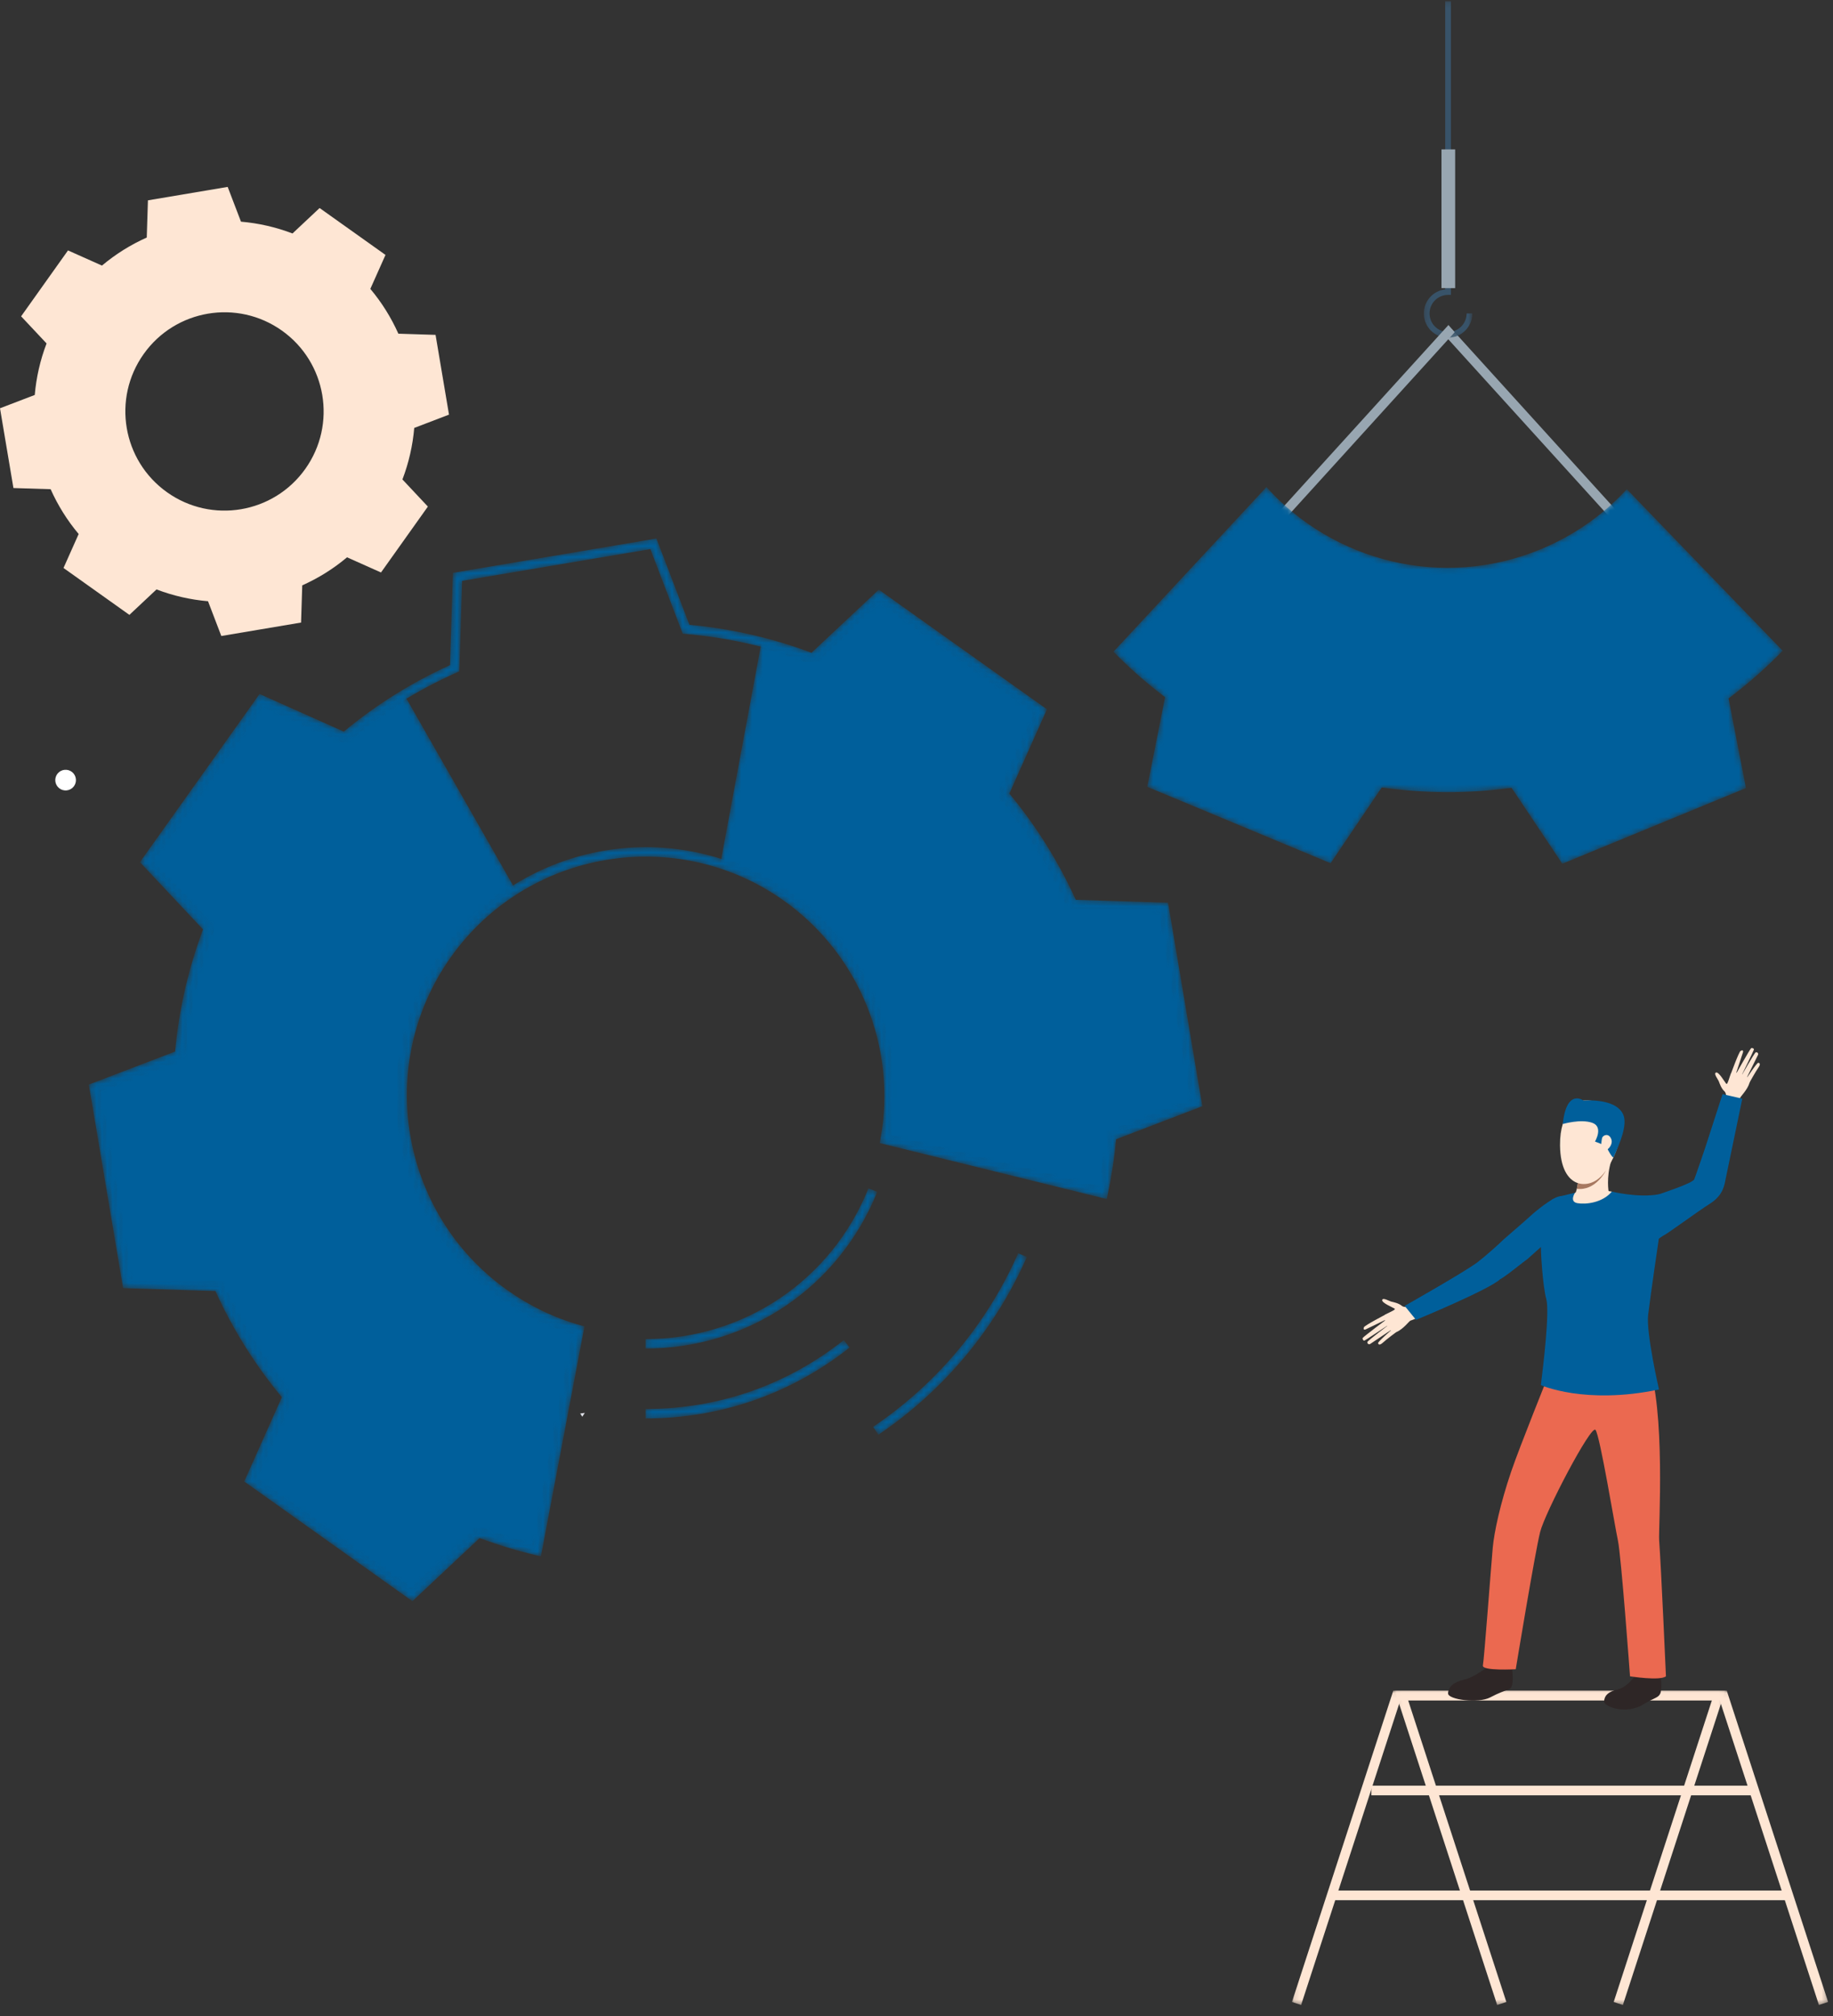 <?xml version="1.0" encoding="UTF-8"?>
<svg width="341px" height="375px" viewBox="0 0 341 375" version="1.1" xmlns="http://www.w3.org/2000/svg" xmlns:xlink="http://www.w3.org/1999/xlink">
    <rect x="0" y="0" width="341" height="375" fill="#333333" stroke="none"/>
    <title>8E2A52EB-50E5-4028-82D6-FB5C59F7FAC2@svg</title>
    <defs>
        <path d="M0.2,28.166 L0.2,29.926 C19.276,29.926 36.191,18.488 43.294,0.786 L43.294,0.786 L41.66,0.13 C34.827,17.161 18.552,28.166 0.2,28.166" id="path-1"></path>
        <path d="M0.2,13.01 L0.2,14.77 C14.134,14.77 27.261,10.208 38.162,1.577 L38.162,1.577 L37.07,0.198 C26.483,8.579 13.733,13.01 0.2,13.01" id="path-3"></path>
        <path d="M0.064,32.397 L1.05,33.855 C13.219,25.634 22.77,14.205 28.669,0.805 L28.669,0.805 L27.058,0.095 C21.292,13.192 11.958,24.361 0.064,32.397" id="path-5"></path>
        <path d="M67.759,6.43 L67.215,23.599 C60.081,26.834 53.44,30.989 47.461,35.957 L47.461,35.957 L31.787,28.959 L9.528,60.244 L21.272,72.759 C18.535,80.044 16.787,87.678 16.07,95.467 L16.07,95.467 L0.021,101.611 L6.4,139.47 L23.574,140.015 C26.807,147.142 30.96,153.781 35.931,159.763 L35.931,159.763 L28.934,175.438 L60.219,197.702 L72.734,185.957 C76.163,187.242 79.693,188.317 83.235,189.154 L83.235,189.154 L84.131,189.365 L92.229,146.593 L91.454,146.373 C86.595,144.996 82.016,142.793 77.844,139.825 L77.844,139.825 C57.888,125.619 53.205,97.826 67.405,77.869 L67.405,77.869 C81.608,57.91 109.401,53.227 129.36,67.43 L129.36,67.43 C143.365,77.395 150.409,94.765 147.306,111.68 L147.306,111.68 L147.156,112.496 L189.391,122.901 L189.58,122.012 C190.297,118.645 190.819,115.207 191.134,111.783 L191.134,111.783 L207.178,105.644 L200.8,67.784 L183.63,67.24 C180.4,60.118 176.246,53.477 171.273,47.487 L171.273,47.487 L178.271,31.812 L146.986,9.553 L134.471,21.297 C127.185,18.56 119.55,16.812 111.758,16.095 L111.758,16.095 L105.619,0.046 L67.759,6.43 Z M48.171,37.657 C54.273,32.521 61.091,28.256 68.435,24.98 L68.435,24.98 L68.939,24.756 L69.473,7.926 L104.49,2.022 L110.508,17.753 L111.058,17.8 C119.06,18.485 126.899,20.28 134.357,23.137 L134.357,23.137 L134.872,23.334 L147.14,11.822 L176.076,32.41 L169.218,47.774 L169.572,48.196 C174.715,54.311 178.98,61.129 182.25,68.46 L182.25,68.46 L182.474,68.964 L199.304,69.498 L205.203,104.515 L189.477,110.533 L189.43,111.083 C189.153,114.314 188.687,117.564 188.043,120.756 L188.043,120.756 L149.179,111.181 C152.034,93.856 144.714,76.195 130.381,65.996 L130.381,65.996 C109.63,51.231 80.736,56.099 65.971,76.849 L65.971,76.849 C51.208,97.596 56.076,126.49 76.824,141.258 L76.824,141.258 C80.938,144.186 85.435,146.398 90.202,147.84 L90.202,147.84 L82.745,187.224 C79.402,186.395 76.076,185.352 72.847,184.118 L72.847,184.118 L72.332,183.921 L60.066,195.433 L31.128,174.839 L37.987,159.476 L37.632,159.054 C32.492,152.948 28.227,146.131 24.955,138.794 L24.955,138.794 L24.73,138.291 L7.896,137.757 L1.996,102.74 L17.728,96.717 L17.775,96.167 C18.46,88.168 20.256,80.33 23.112,72.873 L23.112,72.873 L23.309,72.358 L11.797,60.091 L32.385,31.154 L47.749,38.012 L48.171,37.657 Z" id="path-7"></path>
        <path d="M133.795,11.753 C130.667,10.555 127.494,9.551 124.29,8.735 L124.29,8.735 L116.635,49.942 C120.939,51.329 125.11,53.393 128.99,56.155 L128.99,56.155 C143.804,66.694 150.371,84.506 147.294,101.279 L147.294,101.279 L187.84,111.268 C188.592,107.732 189.122,104.168 189.429,100.598 L189.429,100.598 L205.311,94.519 L202.246,76.3 L199.173,58.08 L182.173,57.542 C178.919,50.244 174.636,43.337 169.368,37.069 L169.368,37.069 L176.296,21.553 L146.184,0.126 L133.795,11.753 Z M46.724,26.425 L31.208,19.497 L20.496,34.551 L9.785,49.605 L21.413,61.998 C18.483,69.649 16.7,77.574 16.019,85.532 L16.019,85.532 L0.128,91.615 L3.201,109.834 L6.27,128.054 L23.271,128.592 C26.529,135.89 30.804,142.793 36.08,149.061 L36.08,149.061 L29.152,164.577 L44.206,175.297 L59.264,186.008 L71.653,174.381 C75.235,175.747 78.876,176.869 82.558,177.735 L82.558,177.735 L90.335,136.659 C85.488,135.289 80.792,133.069 76.454,129.983 L76.454,129.983 C56.069,115.472 51.302,87.184 65.81,66.799 L65.81,66.799 C69.329,61.851 73.663,57.824 78.497,54.772 L78.497,54.772 L57.806,18.509 C53.938,20.834 50.23,23.474 46.724,26.425 L46.724,26.425 Z" id="path-9"></path>
        <polygon id="path-11" points="0.217 0.207 9.243 0.207 9.243 62.8 0.217 62.8"></polygon>
        <path d="M0.116,30.783 C3.119,33.851 6.332,36.672 9.721,39.232 L9.721,39.232 L6.409,55.916 L23.463,63.024 L40.519,70.127 L50.029,56.028 C57.941,57.16 66.063,57.211 74.178,56.092 L74.178,56.092 L83.622,70.22 L100.707,63.183 L117.792,56.146 L114.55,39.466 C118.16,36.757 121.524,33.789 124.624,30.601 L124.624,30.601 L95.626,0.55 C91.283,5.275 85.857,9.15 79.53,11.756 L79.53,11.756 C61.314,19.253 41.035,14.015 28.576,0.159 L28.576,0.159 L0.116,30.783 Z" id="path-13"></path>
        <polygon id="path-15" points="0.104 0.061 80.706 0.061 80.706 58.52 0.104 58.52"></polygon>
        <polygon id="path-17" points="0.108 0.061 80.71 0.061 80.71 58.52 0.108 58.52"></polygon>
    </defs>
    <g id="Page-1" stroke="none" stroke-width="1" fill="none" fill-rule="evenodd">
        <g id="homepage" transform="translate(-905, -4611)">
            <g id="sluzby_2" transform="translate(905, 4611)">
                <g id="Group-3" transform="translate(119.9, 220.893)">
                    <mask id="mask-2" fill="white">
                        <use xlink:href="#path-1"></use>
                    </mask>
                    <g id="Clip-2"></g>
                    <path d="M0.2,28.166 L0.2,29.926 C19.276,29.926 36.191,18.488 43.294,0.786 L43.294,0.786 L41.66,0.13 C34.827,17.161 18.552,28.166 0.2,28.166" id="Fill-1" fill="#005F9B" mask="url(#mask-2)"></path>
                </g>
                <g id="Group-6" transform="translate(119.9, 249.053)">
                    <mask id="mask-4" fill="white">
                        <use xlink:href="#path-3"></use>
                    </mask>
                    <g id="Clip-5"></g>
                    <path d="M0.2,13.01 L0.2,14.77 C14.134,14.77 27.261,10.208 38.162,1.577 L38.162,1.577 L37.07,0.198 C26.483,8.579 13.733,13.01 0.2,13.01" id="Fill-4" fill="#005F9B" mask="url(#mask-4)"></path>
                </g>
                <g id="Group-9" transform="translate(162.36, 232.993)">
                    <mask id="mask-6" fill="white">
                        <use xlink:href="#path-5"></use>
                    </mask>
                    <g id="Clip-8"></g>
                    <path d="M0.064,32.397 L1.05,33.855 C13.219,25.634 22.77,14.205 28.669,0.805 L28.669,0.805 L27.058,0.095 C21.292,13.192 11.958,24.361 0.064,32.397" id="Fill-7" fill="#005F9B" mask="url(#mask-6)"></path>
                </g>
                <polygon id="Fill-10" fill="#98A6B1" points="299.681 96.442 268.738 62.341 270.041 61.159 300.984 95.259"></polygon>
                <g id="Group-14" transform="translate(16.5, 100.113)">
                    <mask id="mask-8" fill="white">
                        <use xlink:href="#path-7"></use>
                    </mask>
                    <g id="Clip-13"></g>
                    <path d="M67.759,6.43 L67.215,23.599 C60.081,26.834 53.44,30.989 47.461,35.957 L47.461,35.957 L31.787,28.959 L9.528,60.244 L21.272,72.759 C18.535,80.044 16.787,87.678 16.07,95.467 L16.07,95.467 L0.021,101.611 L6.4,139.47 L23.574,140.015 C26.807,147.142 30.96,153.781 35.931,159.763 L35.931,159.763 L28.934,175.438 L60.219,197.702 L72.734,185.957 C76.163,187.242 79.693,188.317 83.235,189.154 L83.235,189.154 L84.131,189.365 L92.229,146.593 L91.454,146.373 C86.595,144.996 82.016,142.793 77.844,139.825 L77.844,139.825 C57.888,125.619 53.205,97.826 67.405,77.869 L67.405,77.869 C81.608,57.91 109.401,53.227 129.36,67.43 L129.36,67.43 C143.365,77.395 150.409,94.765 147.306,111.68 L147.306,111.68 L147.156,112.496 L189.391,122.901 L189.58,122.012 C190.297,118.645 190.819,115.207 191.134,111.783 L191.134,111.783 L207.178,105.644 L200.8,67.784 L183.63,67.24 C180.4,60.118 176.246,53.477 171.273,47.487 L171.273,47.487 L178.271,31.812 L146.986,9.553 L134.471,21.297 C127.185,18.56 119.55,16.812 111.758,16.095 L111.758,16.095 L105.619,0.046 L67.759,6.43 Z M48.171,37.657 C54.273,32.521 61.091,28.256 68.435,24.98 L68.435,24.98 L68.939,24.756 L69.473,7.926 L104.49,2.022 L110.508,17.753 L111.058,17.8 C119.06,18.485 126.899,20.28 134.357,23.137 L134.357,23.137 L134.872,23.334 L147.14,11.822 L176.076,32.41 L169.218,47.774 L169.572,48.196 C174.715,54.311 178.98,61.129 182.25,68.46 L182.25,68.46 L182.474,68.964 L199.304,69.498 L205.203,104.515 L189.477,110.533 L189.43,111.083 C189.153,114.314 188.687,117.564 188.043,120.756 L188.043,120.756 L149.179,111.181 C152.034,93.856 144.714,76.195 130.381,65.996 L130.381,65.996 C109.63,51.231 80.736,56.099 65.971,76.849 L65.971,76.849 C51.208,97.596 56.076,126.49 76.824,141.258 L76.824,141.258 C80.938,144.186 85.435,146.398 90.202,147.84 L90.202,147.84 L82.745,187.224 C79.402,186.395 76.076,185.352 72.847,184.118 L72.847,184.118 L72.332,183.921 L60.066,195.433 L31.128,174.839 L37.987,159.476 L37.632,159.054 C32.492,152.948 28.227,146.131 24.955,138.794 L24.955,138.794 L24.73,138.291 L7.896,137.757 L1.996,102.74 L17.728,96.717 L17.775,96.167 C18.46,88.168 20.256,80.33 23.112,72.873 L23.112,72.873 L23.309,72.358 L11.797,60.091 L32.385,31.154 L47.749,38.012 L48.171,37.657 Z" id="Fill-12" fill="#005F9B" mask="url(#mask-8)"></path>
                </g>
                <g id="Group-17" transform="translate(17.38, 110.673)">
                    <mask id="mask-10" fill="white">
                        <use xlink:href="#path-9"></use>
                    </mask>
                    <g id="Clip-16"></g>
                    <path d="M133.795,11.753 C130.667,10.555 127.494,9.551 124.29,8.735 L124.29,8.735 L116.635,49.942 C120.939,51.329 125.11,53.393 128.99,56.155 L128.99,56.155 C143.804,66.694 150.371,84.506 147.294,101.279 L147.294,101.279 L187.84,111.268 C188.592,107.732 189.122,104.168 189.429,100.598 L189.429,100.598 L205.311,94.519 L202.246,76.3 L199.173,58.08 L182.173,57.542 C178.919,50.244 174.636,43.337 169.368,37.069 L169.368,37.069 L176.296,21.553 L146.184,0.126 L133.795,11.753 Z M46.724,26.425 L31.208,19.497 L20.496,34.551 L9.785,49.605 L21.413,61.998 C18.483,69.649 16.7,77.574 16.019,85.532 L16.019,85.532 L0.128,91.615 L3.201,109.834 L6.27,128.054 L23.271,128.592 C26.529,135.89 30.804,142.793 36.08,149.061 L36.08,149.061 L29.152,164.577 L44.206,175.297 L59.264,186.008 L71.653,174.381 C75.235,175.747 78.876,176.869 82.558,177.735 L82.558,177.735 L90.335,136.659 C85.488,135.289 80.792,133.069 76.454,129.983 L76.454,129.983 C56.069,115.472 51.302,87.184 65.81,66.799 L65.81,66.799 C69.329,61.851 73.663,57.824 78.497,54.772 L78.497,54.772 L57.806,18.509 C53.938,20.834 50.23,23.474 46.724,26.425 L46.724,26.425 Z" id="Fill-15" fill="#005F9B" mask="url(#mask-10)"></path>
                </g>
                <g id="Group-28" transform="translate(0, 0.013)">
                    <path d="M31.071,91.541 C22.771,85.635 20.831,74.12 26.737,65.82 C32.643,57.521 44.159,55.581 52.458,61.487 C60.757,67.393 62.697,78.909 56.791,87.208 C50.885,95.507 39.37,97.447 31.071,91.541 L31.071,91.541 Z M74.866,89.162 C76.058,86.048 76.783,82.823 77.062,79.581 L83.529,77.106 L82.279,69.688 L81.029,62.271 L74.109,62.051 C72.784,59.08 71.041,56.27 68.894,53.718 L71.715,47.401 L65.586,43.039 L59.457,38.678 L54.413,43.412 C51.299,42.22 48.073,41.495 44.831,41.216 L42.356,34.75 L34.939,35.999 L27.521,37.249 L27.301,44.17 C24.33,45.495 21.52,47.237 18.968,49.384 L12.651,46.564 L8.289,52.692 L3.928,58.821 L8.663,63.866 C7.471,66.98 6.745,70.206 6.467,73.447 L8.8e-05,75.922 L1.249,83.34 L2.499,90.758 L9.42,90.977 C10.745,93.948 12.488,96.758 14.634,99.31 L11.814,105.628 L17.943,109.989 L24.071,114.35 L29.116,109.616 C32.23,110.808 35.456,111.533 38.698,111.812 L41.172,118.279 L48.59,117.029 L56.008,115.779 L56.227,108.858 C59.199,107.533 62.009,105.791 64.56,103.644 L70.878,106.464 L75.239,100.336 L79.6,94.207 L74.866,89.162 Z" id="Fill-18" fill="#FEE6D4"></path>
                    <polygon id="Fill-20" fill="#DFE1E8" points="108.327 263.491 108.797 262.774 107.932 262.887"></polygon>
                    <g id="Group-24" transform="translate(264.66, 0)">
                        <mask id="mask-12" fill="white">
                            <use xlink:href="#path-11"></use>
                        </mask>
                        <g id="Clip-23"></g>
                        <path d="M4.73,62.8 C7.218,62.8 9.243,60.775 9.243,58.287 L8.18,58.287 C8.18,60.189 6.632,61.737 4.73,61.737 C2.828,61.737 1.28,60.189 1.28,58.287 C1.28,56.385 2.828,54.837 4.73,54.837 L5.261,54.837 L5.261,0.207 L4.198,0.207 L4.198,53.805 C1.959,54.069 0.217,55.978 0.217,58.287 C0.217,60.775 2.241,62.8 4.73,62.8" id="Fill-22" fill="#385369" mask="url(#mask-12)"></path>
                    </g>
                    <polygon id="Fill-25" fill="#98A6B1" points="268.166 53.574 270.707 53.574 270.707 27.777 268.166 27.777"></polygon>
                    <polygon id="Fill-27" fill="#98A6B1" points="239.145 96.429 237.842 95.245 269.462 60.436 270.618 61.781"></polygon>
                </g>
                <g id="Group-31" transform="translate(207.02, 90.433)">
                    <mask id="mask-14" fill="white">
                        <use xlink:href="#path-13"></use>
                    </mask>
                    <g id="Clip-30"></g>
                    <path d="M0.116,30.783 C3.119,33.851 6.332,36.672 9.721,39.232 L9.721,39.232 L6.409,55.916 L23.463,63.024 L40.519,70.127 L50.029,56.028 C57.941,57.16 66.063,57.211 74.178,56.092 L74.178,56.092 L83.622,70.22 L100.707,63.183 L117.792,56.146 L114.55,39.466 C118.16,36.757 121.524,33.789 124.624,30.601 L124.624,30.601 L95.626,0.55 C91.283,5.275 85.857,9.15 79.53,11.756 L79.53,11.756 C61.314,19.253 41.035,14.015 28.576,0.159 L28.576,0.159 L0.116,30.783 Z" id="Fill-29" fill="#005F9B" mask="url(#mask-14)"></path>
                </g>
                <g id="Group-61" transform="translate(10, 143.013)">
                    <g id="Group-34" transform="translate(230.24, 171.38)">
                        <mask id="mask-16" fill="white">
                            <use xlink:href="#path-15"></use>
                        </mask>
                        <g id="Clip-33"></g>
                        <polygon id="Fill-32" fill="#FEE6D4" mask="url(#mask-16)" points="20.264 1.858 78.232 1.858 59.962 57.964 61.67 58.52 80.706 0.061 18.959 0.061 0.104 57.964 1.813 58.52"></polygon>
                    </g>
                    <g id="Group-37" transform="translate(249.38, 171.38)">
                        <mask id="mask-18" fill="white">
                            <use xlink:href="#path-17"></use>
                        </mask>
                        <g id="Clip-36"></g>
                        <polygon id="Fill-35" fill="#FEE6D4" mask="url(#mask-18)" points="20.853 57.964 2.583 1.858 60.551 1.858 79.002 58.52 80.71 57.964 61.856 0.061 0.108 0.061 19.144 58.52"></polygon>
                    </g>
                    <polygon id="Fill-38" fill="#FEE6D4" points="245.111 190.905 316.062 190.905 316.062 189.108 245.111 189.108"></polygon>
                    <polygon id="Fill-40" fill="#FEE6D4" points="237.801 210.413 322.689 210.413 322.689 208.616 237.801 208.616"></polygon>
                    <path d="M310.984,61.883 C310.984,61.883 311.394,60.478 310.767,59.925 C310.234,59.455 309.885,58.463 309.777,58.158 C309.633,57.75 308.722,56.662 309.236,56.474 C309.749,56.287 310.823,58.196 311.128,58.551 C311.433,58.906 311.778,56.84 312.139,56.513 C312.499,56.185 315.888,56.95 315.487,58.341 C315.086,59.731 313.74,60.952 313.718,61.21 C313.696,61.468 313.466,62.233 313.466,62.233 L310.984,61.883 Z" id="Fill-41" fill="#FEE6D4"></path>
                    <path d="M311.969,56.815 C311.969,56.815 313.479,52.64 313.813,52.446 C314.146,52.252 314.367,52.347 314.242,52.744 C314.117,53.14 312.9,56.82 312.9,56.82 C312.9,56.82 315.518,52.179 315.756,51.96 C315.896,51.832 316.336,51.991 316.288,52.209 C316.241,52.428 313.909,57.176 313.909,57.176 C313.909,57.176 316.361,52.847 316.615,52.723 C316.838,52.616 317.205,52.863 317.045,53.196 C316.885,53.53 314.836,57.676 314.836,57.676 C314.836,57.676 316.819,54.638 317.095,54.66 C317.264,54.674 317.651,54.793 317.115,55.561 C316.578,56.329 315.504,58.274 315.504,58.274 L311.969,56.815 Z" id="Fill-42" fill="#FEE6D4"></path>
                    <path d="M252.728,99.803 C252.728,99.803 251.389,100.393 250.759,99.844 C250.223,99.378 249.194,99.162 248.877,99.094 C248.453,99.004 247.255,98.245 247.137,98.778 C247.018,99.311 249.051,100.126 249.443,100.382 C249.836,100.638 247.833,101.251 247.555,101.651 C247.277,102.051 248.48,105.311 249.806,104.731 C251.131,104.152 252.165,102.657 252.419,102.601 C252.672,102.546 253.4,102.218 253.4,102.218 L252.728,99.803 Z" id="Fill-43" fill="#FEE6D4"></path>
                    <path d="M247.832,101.443 C247.832,101.443 243.891,103.487 243.743,103.843 C243.594,104.198 243.717,104.406 244.094,104.23 C244.47,104.054 247.959,102.365 247.959,102.365 C247.959,102.365 243.701,105.568 243.515,105.833 C243.407,105.989 243.622,106.404 243.832,106.328 C244.042,106.253 248.444,103.319 248.444,103.319 C248.444,103.319 244.474,106.317 244.385,106.585 C244.307,106.82 244.6,107.151 244.909,106.949 C245.219,106.747 249.061,104.173 249.061,104.173 C249.061,104.173 246.309,106.536 246.367,106.807 C246.403,106.973 246.572,107.341 247.263,106.708 C247.955,106.076 249.742,104.756 249.742,104.756 L247.832,101.443 Z" id="Fill-44" fill="#FEE6D4"></path>
                    <path d="M251.316,99.872 L253.426,102.474 C253.426,102.474 267.005,96.863 269.082,94.915 C269.082,94.915 269.632,94.704 272.442,92.476 L272.443,92.475 C273.043,91.998 273.63,91.547 274.169,91.152 C274.169,91.152 274.308,91.028 274.535,90.826 C274.537,90.824 274.537,90.823 274.537,90.823 C275.547,89.922 278.286,87.476 278.286,87.476 C278.286,87.476 285.096,83.859 282.321,79.953 C282.321,79.953 281.166,78.909 279.394,79.752 C277.622,80.594 275.057,82.808 274.45,83.391 C273.843,83.972 269.907,87.329 269.696,87.543 C268.911,88.339 266.235,90.722 264.856,91.762 C262.422,93.596 251.316,99.872 251.316,99.872" id="Fill-45" fill="#005F9B"></path>
                    <path d="M290.15,72.26 L290.148,72.264 C289.629,73.37 288.997,74.421 288.302,75.312 C285.901,78.393 280.3,78.469 280.218,70.01 C280.203,68.408 280.402,67.108 280.724,66.055 C281.87,62.3 284.564,61.676 284.564,61.676 C286.554,61.566 290.037,62.059 291.198,64.65 C292.022,66.491 291.426,69.542 290.15,72.26" id="Fill-46" fill="#FEE6D4"></path>
                    <path d="M290.15,72.26 L290.148,72.264 C290.148,72.264 289.861,72.341 288.827,70.252 C288.62,69.834 288.46,70.133 288.37,69.948 L286.723,69.305 C286.723,69.305 288.352,66.58 286.221,65.824 C284.048,65.053 280.724,66.055 280.724,66.055 C281.436,59.335 284.564,61.676 284.564,61.676 C286.554,61.566 290.81,61.686 291.97,64.277 C292.795,66.118 291.426,69.542 290.15,72.26" id="Fill-47" fill="#005F9B"></path>
                    <path d="M288.035,68.682 C288.157,68.116 289.275,67.63 289.749,68.844 C290.224,70.06 288.636,71.349 288.217,71.082 C287.799,70.815 287.832,69.618 288.035,68.682" id="Fill-48" fill="#FEE6D4"></path>
                    <path d="M266.618,167.079 C266.618,167.079 264.309,168.966 262.366,169.387 C260.424,169.808 259.404,170.801 259.39,171.954 C259.375,173.107 264.98,173.867 267.203,172.704 C270.521,170.97 270.858,171.492 271.226,170.625 C271.594,169.758 271.298,167.464 271.322,167.188 C271.351,166.847 266.618,167.079 266.618,167.079" id="Fill-49" fill="#2E2626"></path>
                    <path d="M266.777,166.452 C266.777,166.452 266.524,167.393 266.562,167.413 C266.599,167.433 270.939,167.919 270.808,167.164 C270.701,166.551 270.549,165.885 270.549,165.885 L266.777,166.452 Z" id="Fill-50" fill="#2E2626"></path>
                    <path d="M294.226,168.591 C294.226,168.591 292.788,170.767 290.965,171.204 C289.166,171.635 288.502,172.32 288.414,173.406 C288.326,174.492 292.654,175.913 295.695,174.006 C297.693,172.753 298.438,172.825 298.841,172.029 C299.244,171.232 298.938,168.99 298.979,168.732 C299.028,168.412 294.226,168.591 294.226,168.591" id="Fill-51" fill="#2E2626"></path>
                    <path d="M294.709,167.798 C294.709,167.798 294.619,168.714 294.653,168.735 C294.687,168.756 298.694,169.465 298.671,168.743 C298.651,168.169 298.417,167.455 298.417,167.455 L294.709,167.798 Z" id="Fill-52" fill="#2F6B8C"></path>
                    <path d="M278.163,112.533 C278.163,112.533 272.718,126.04 271.153,130.627 C269.093,136.662 267.959,141.979 267.699,144.872 C267.373,148.511 266.096,165.684 265.868,166.748 C265.64,167.812 271.98,167.455 271.98,167.455 C271.98,167.455 275.547,145.8 276.518,141.925 C277.423,138.316 285.985,121.945 286.811,122.931 C287.636,123.916 290.378,140.673 290.989,143.519 C291.6,146.365 293.238,168.77 293.238,168.77 C293.238,168.77 298.803,169.662 299.923,168.77 C299.923,168.77 299.045,148.792 298.656,143.456 C298.508,141.422 299.942,119.111 296.503,110.114 C294.686,105.359 278.163,112.533 278.163,112.533" id="Fill-53" fill="#EB6950"></path>
                    <path d="M284.04,78.615 C284.04,78.615 279.329,79.583 278.718,80.124 C278.054,80.7 276.729,86.529 276.659,88.1 C276.59,89.672 276.994,96.15 277.658,98.595 C278.322,101.04 277.071,111.216 276.652,114.604 C276.652,114.604 284.82,118.316 298.63,115.423 C298.63,115.423 296.203,104.889 296.612,101.539 C297.135,97.247 298.53,87.848 298.53,87.848 C298.53,87.848 299.797,78.893 298.628,79.113 C294.8,79.836 289.856,78.615 289.856,78.615 L284.04,78.615 Z" id="Fill-54" fill="#005F9B"></path>
                    <path d="M282.986,79.706 C282.986,79.706 284.431,80.793 289.266,78.662 C289.266,78.662 288.784,76.029 289.733,72.933 C290.681,69.837 283.499,76.16 283.499,76.16 C283.577,76.215 283.592,76.524 283.547,76.956 C283.544,76.984 283.541,77.012 283.537,77.041 C283.502,77.353 283.437,77.72 283.344,78.096 C283.332,78.143 283.32,78.189 283.309,78.236 C283.037,79.271 282.986,78.803 282.986,79.706" id="Fill-55" fill="#FEE6D4"></path>
                    <path d="M283.344,78.096 L283.344,78.096 C286.808,78.541 288.699,74.809 288.753,74.698 C286.382,78.155 283.538,77.033 283.538,77.033 C283.503,77.345 283.437,77.719 283.344,78.096" id="Fill-56" fill="#A77860"></path>
                    <path d="M283.006,78.839 C283.006,78.839 281.898,80.486 283.442,80.767 C284.986,81.048 288.137,80.705 289.856,78.615 C289.856,78.615 285.33,77.746 283.006,78.839" id="Fill-57" fill="#FEE6D4"></path>
                    <path d="M290.973,87.488 C290.483,86.475 291.722,83.835 293.824,81.99 C295.487,80.531 297.261,79.624 298.127,79.3 C298.993,78.976 304.904,77.071 305.19,76.331 C305.551,75.394 307.12,70.795 307.248,70.393 C307.502,69.591 310.452,60.492 310.452,60.492 L314.129,61.334 C314.129,61.334 311.387,74.491 311.045,76.177 C310.82,77.288 310.631,79.25 308.156,80.83 C305.641,82.435 300.128,86.508 299.573,86.723 C299.019,86.938 293.157,91.997 290.973,87.488" id="Fill-58" fill="#005F9B"></path>
                    <path d="M3.681,0.848 C4.363,1.663 4.255,2.876 3.441,3.557 C2.626,4.239 1.413,4.131 0.731,3.317 C0.049,2.502 0.157,1.289 0.972,0.607 C1.787,-0.074 3,0.033 3.681,0.848" id="Fill-59" fill="#FFFFFF"></path>
                </g>
            </g>
        </g>
    </g>
</svg>